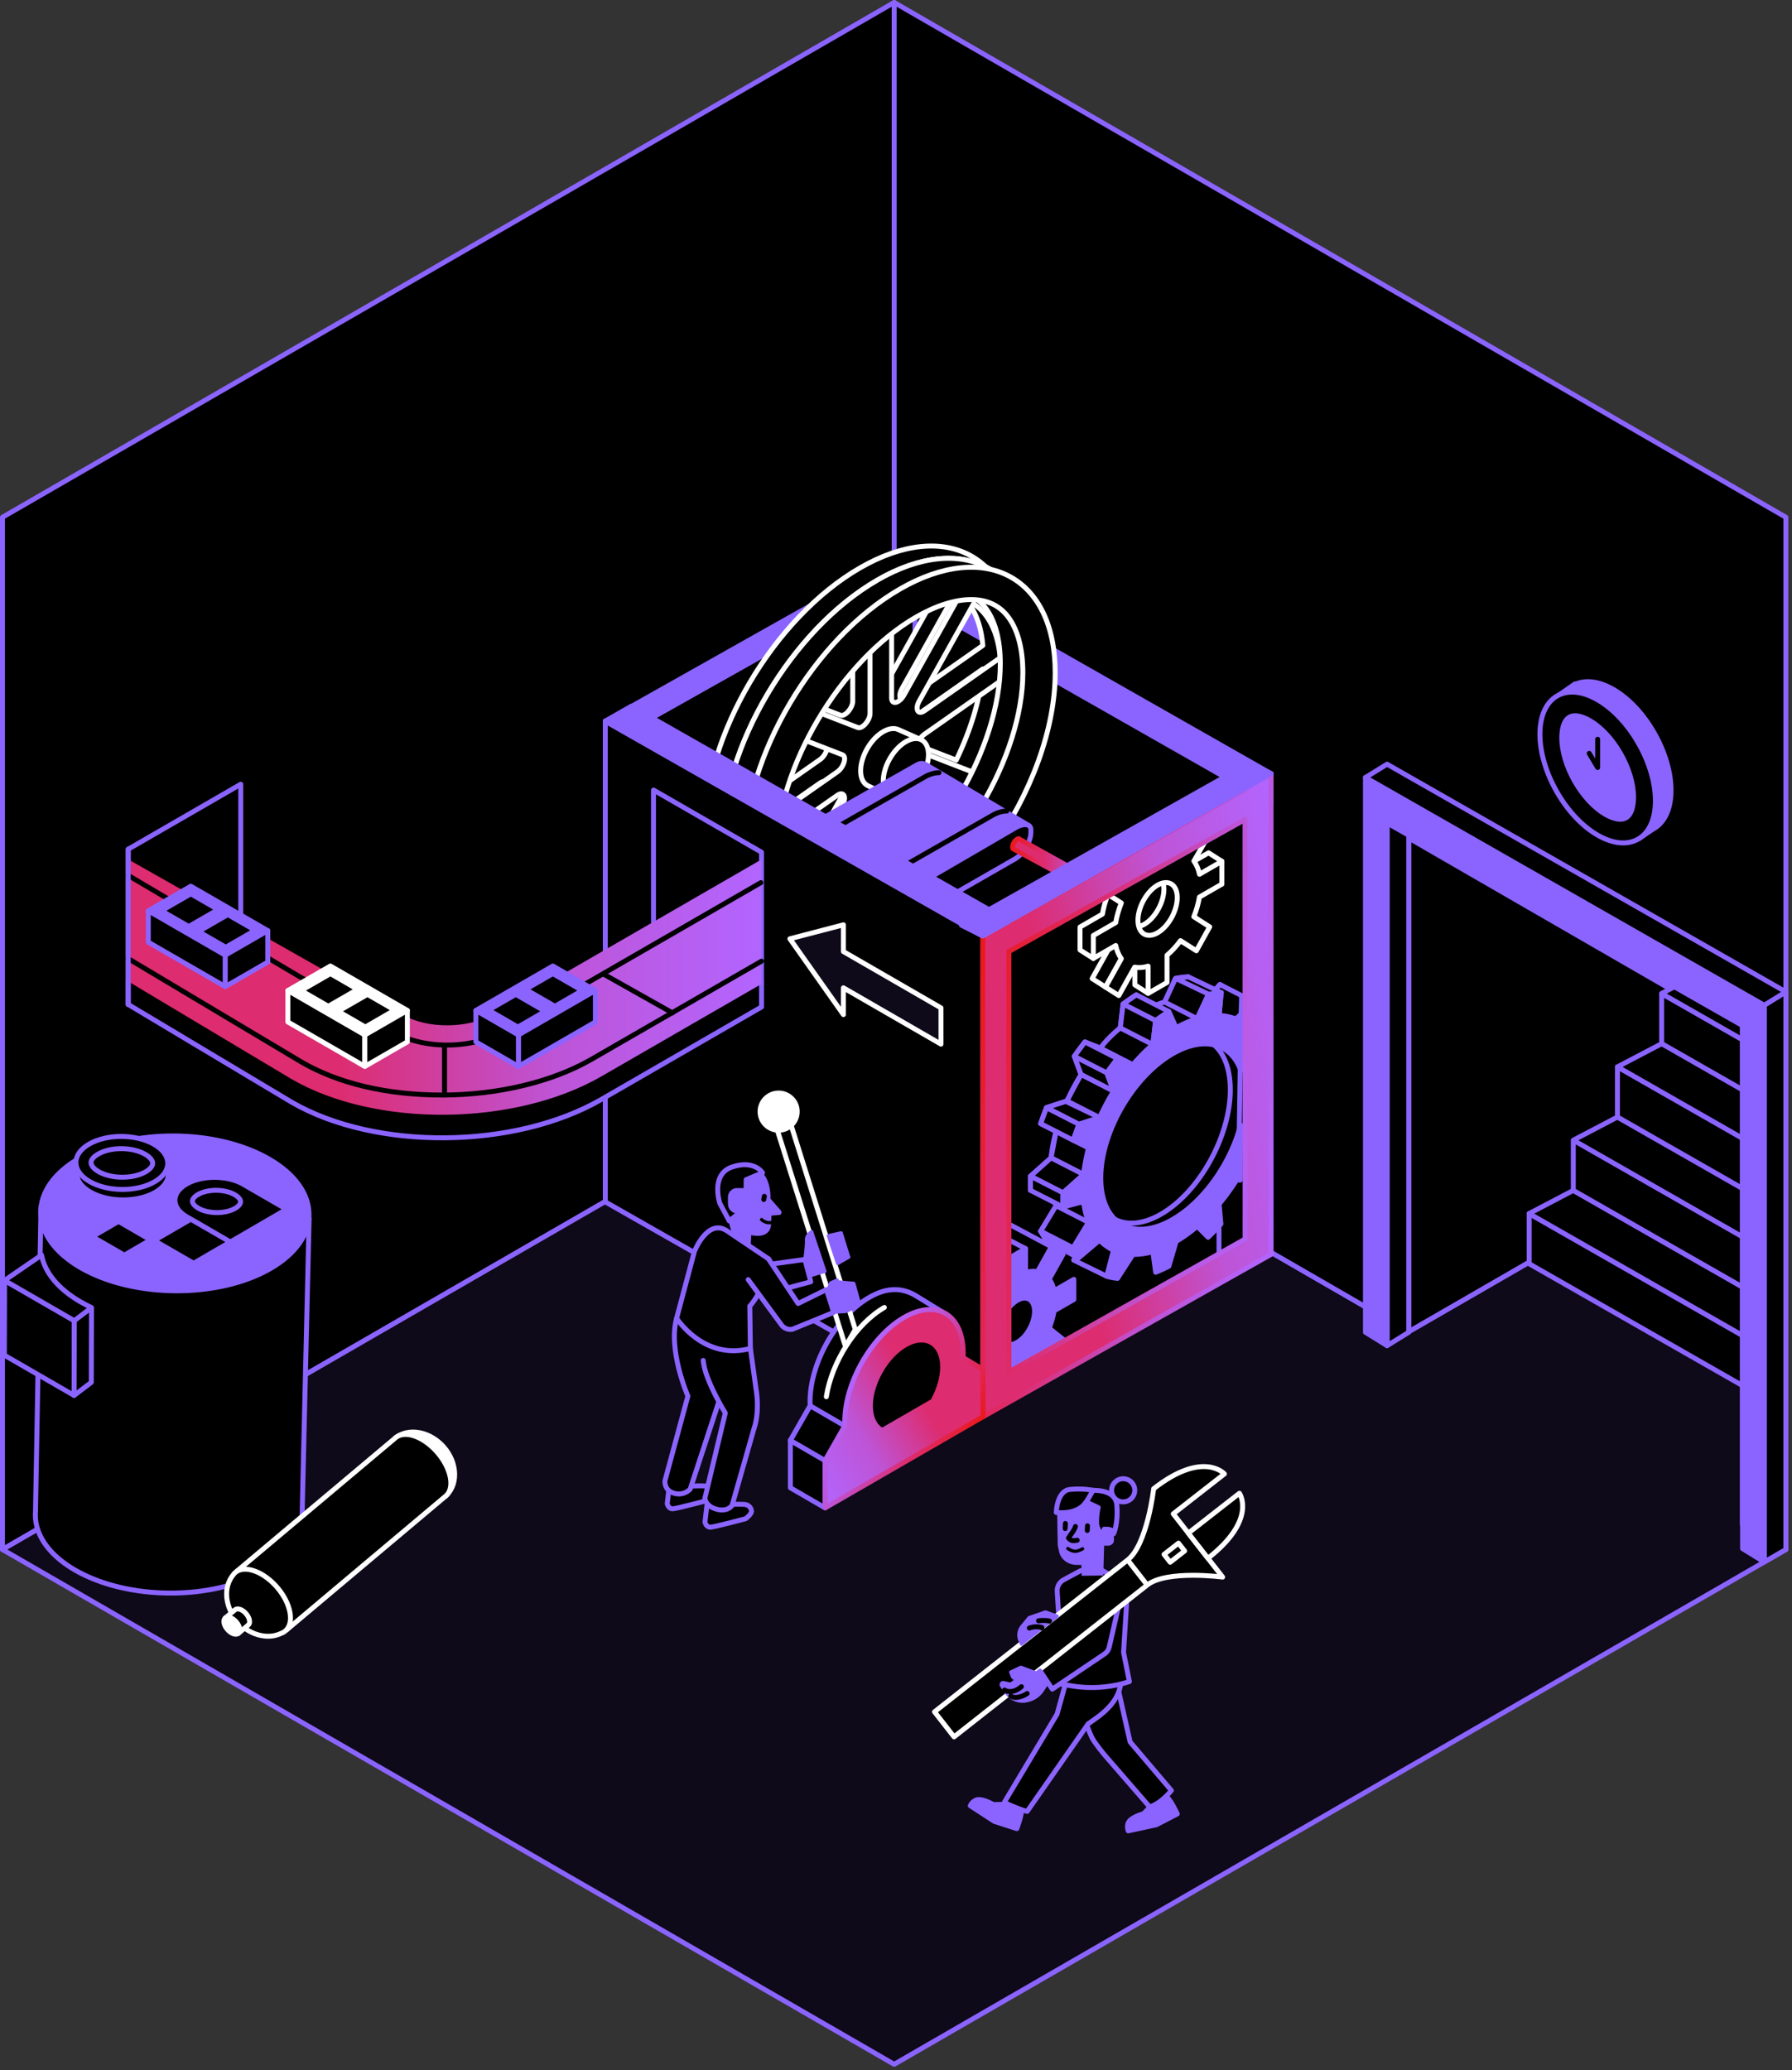 <svg xmlns="http://www.w3.org/2000/svg" fill="none" viewBox="0 0 354 409">
  <rect x="0" y="0" width="354" height="409" fill="#333333" stroke="none"/>
  <g clip-path="url(#a)">
    <path fill="#000" fill-rule="evenodd" stroke="#8B64FF" stroke-linecap="round" stroke-linejoin="round"
      stroke-width=".975"
      d="m278.284 143.721 67.386-38.903v119.386l-67.386 38.902V143.721ZM.487 102.186 176.637.487V204.418L.487 306.117V102.186Z"
      clip-rule="evenodd" />
    <path fill="#0E0A19" stroke="#8B64FF" stroke-linecap="round" stroke-linejoin="round" stroke-width=".975"
      d="m345.67 302.009 3.575-79.872-70.961 40.969-101.647-58.688L.487 306.117 176.637 407.816l176.15-101.699-7.117-4.108Z" />
    <path fill="#000" fill-rule="evenodd" stroke="#8B64FF" stroke-linecap="round" stroke-linejoin="round"
      stroke-width=".975"
      d="M176.638.487V204.418l101.647 58.689v-97.552l65.916 38.057v97.552l8.587 4.953V102.186L176.638.487Z"
      clip-rule="evenodd" />
    <path fill="#000" stroke="#8B64FF" stroke-linecap="round" stroke-linejoin="round" stroke-width=".975"
      d="m247.728 158.775 1.3 87.991-51.421 26.955-.039-87.139 50.16-27.807Z" />
    <path fill="#000" stroke="#8B64FF" stroke-linecap="round" stroke-linejoin="round" stroke-width=".975"
      d="m232.043 243.003 6.585-6.403 6.123-9.951.39-24.434-2.268 1.242c-.507-1.222-1.164-2.275-1.944-3.146l1.898-4.44c-.566-.533-1.183-.994-1.839-1.384l-3.146 3.601c-1.047-.455-2.204-.709-3.446-.754l.352-4.355c-.819.026-1.664.13-2.529.299l-2.158 4.667c-1.332.403-2.724 1.007-4.154 1.819l-1.436-3.236c-.884.552-1.755 1.163-2.613 1.813l-.559 4.719c-1.371 1.19-2.684 2.528-3.913 3.978l-3.061-1.202c-.728.916-1.43 1.858-2.1 2.827l1.339 3.621a45.052 45.052 0 0 0-2.775 5.212l-4.057 1.314c-.429 1.046-.812 2.106-1.157 3.165l3.049 1.508c-.481 1.768-.819 3.53-.994 5.259l-4.056 3.614c-.02.474-.033.949-.033 1.423 0 .468.013.93.033 1.378l4.056-1.066c.182 1.521.513 2.899.994 4.108l-3.049 5.025c.345.656.735 1.267 1.157 1.826l4.057-3.367c.806.858 1.735 1.534 2.775 2.009l-1.339 5.167c.67.195 1.372.332 2.1.403l3.061-4.738c1.229.026 2.542-.15 3.913-.546l.559 4.075c.858-.331 1.729-.735 2.613-1.203l7.572-3.847Zm-6.792-5.389c-7.852 4.531-14.209.878-14.209-8.164 0-9.041 6.364-20.039 14.209-24.57 7.852-4.53 14.216-.877 14.216 8.164 0 9.042-6.364 20.04-14.216 24.57Z" />
    <path fill="#000" stroke="#8B64FF" stroke-linecap="round" stroke-linejoin="round" stroke-width=".975"
      d="m207.636 228.742 6.416 3.289.994-5.259-6.415-3.289-.995 5.259Z" />
    <path fill="#000" stroke="#8B64FF" stroke-linecap="round" stroke-linejoin="round" stroke-width=".975"
      d="m205.582 221.982 6.416 3.282 1.157-3.165-6.416-3.283-1.157 3.166Zm8.47 10.048-6.416-3.289-4.062 3.621 6.415 3.282 4.063-3.614Z" />
    <path fill="#000" stroke="#8B64FF" stroke-linecap="round" stroke-linejoin="round" stroke-width=".975"
      d="m203.574 232.362 6.415 3.283v2.801l-6.415-3.282v-2.802Zm5.057 5.837 6.415 3.289-3.048 5.025-6.416-3.283 3.049-5.031Z" />
    <path fill="#8B64FF" stroke="#8B64FF" stroke-linecap="round" stroke-linejoin="round" stroke-width=".975"
      d="m206.739 245.057 6.195 3.412-1.157-1.826-6.195-3.413 1.157 1.827Z" />
    <path fill="#000" stroke="#8B64FF" stroke-linecap="round" stroke-linejoin="round" stroke-width=".975"
      d="m218.641 252.142-6.539-3.198.344-.748.676.28 4.089-3.51c1.092 1.176 2.775 2.008 2.775 2.008l-1.339 5.168h-.006Zm26.637-55.452-4.284-2.19-1.612 1.846 1.885-.24-.448 4.523c1.644.072 3.289.696 3.289.696l1.066-.982.097-3.653h.007Z" />
    <path fill="#000" stroke="#8B64FF" stroke-linecap="round" stroke-linejoin="round" stroke-width=".975"
      d="m232.232 193.291 6.513 3.113 2.528-.299-6.512-3.12-2.529.306Zm6.513 3.114-2.256 4.836-6.421-3.283 2.164-4.667 6.513 3.114Zm-7.852 3.419-6.415-3.283-2.613 1.814 6.415 3.282 2.613-1.813Z" />
    <path fill="#000" stroke="#8B64FF" stroke-linecap="round" stroke-linejoin="round" stroke-width=".975"
      d="m221.865 198.354 6.415 3.283-.559 4.725-6.415-3.289.559-4.719Zm-1.118 10.777-6.422-3.289-2.1 2.834 6.416 3.282 2.106-2.827Zm-.761 6.448-6.415-3.283-1.346-3.62 6.416 3.282 1.345 3.621Zm7.735-9.216-3.913 3.978-6.415-3.283c1.612-2.249 3.913-3.978 3.913-3.978l6.415 3.283Zm-17.173 11.218 6.663 3.211-4.056 1.307-6.416-3.283 3.809-1.235Z" />
    <path fill="#000" stroke="#8B64FF" stroke-linecap="round" stroke-linejoin="round" stroke-width=".975"
      d="M210.795 217.503c.845-1.768 2.776-5.213 2.776-5.213l6.415 3.283-2.775 5.213-6.416-3.283Z" />
    <path fill="#000" stroke="#8B64FF" stroke-linecap="round" stroke-linejoin="round" stroke-width=".975"
      d="M229.359 206.512c-7.559 4.362-13.682 15.366-13.682 24.577 0 9.21 6.129 13.136 13.682 8.774 7.56-4.361 13.683-15.365 13.683-24.576 0-9.21-6.13-13.136-13.683-8.775Z" />
    <path fill="#8B64FF" stroke="#8B64FF" stroke-linecap="round" stroke-linejoin="round" stroke-width=".975"
      d="m236.489 201.24 2.159-4.667c.871-.175 1.716-.273 2.528-.299l-.351 4.355c1.242.046 2.392.306 3.445.754l.91-1.04-.059 11.154c-1.904-5.349-7.208-6.935-13.454-3.328-7.852 4.531-14.21 15.535-14.21 24.57 0 9.042 6.364 12.695 14.21 8.164 6.181-3.568 11.439-11.154 13.396-18.629l-.058 10.849h-.728a42.817 42.817 0 0 1-3.445 4.738l.35 3.952c-.819.917-1.663 1.794-2.528 2.62l-2.158-2.171c-1.332 1.137-2.723 2.145-4.153 2.977l-1.437 4.901c-.884.468-1.755.864-2.613 1.202l-.559-4.075c-1.372.396-2.684.572-3.913.546l-3.061 4.738c-.728-.071-1.43-.208-2.1-.403l1.339-5.167c-1.04-.475-1.969-1.151-2.775-2.009l-4.056 3.367c-.429-.559-.813-1.17-1.157-1.826l3.048-5.025c-.481-1.209-.819-2.587-.995-4.108l-4.055 1.066c-.02-.448-.033-.91-.033-1.378 0-.468.013-.942.033-1.423l4.055-3.614c.182-1.729.514-3.491.995-5.259l-3.048-1.508c.344-1.059.734-2.112 1.157-3.165l4.056-1.313a44.983 44.983 0 0 1 2.775-5.213l-1.339-3.621a48.468 48.468 0 0 1 2.1-2.827l3.061 1.202c1.229-1.443 2.541-2.782 3.913-3.978l.559-4.719c.858-.656 1.729-1.261 2.613-1.813l1.437 3.237c1.43-.819 2.821-1.417 4.153-1.82l-.007.006Zm-24.355 55.491v-3.985l-3.893 2.249c-.189-.916-.527-1.683-.975-2.288l2.756-4.94-2.321-1.475-2.756 4.94c-.708-.137-1.501-.085-2.346.169v-4.732l-3.283 1.891v22.412l11.011-6.129-3.068-2.457c.449-1.125.787-2.275.975-3.413l3.894-2.249.006.007Zm-11.18 8.45c-.591.344-1.15.481-1.638.435v-7.267c.488-.604 1.047-1.118 1.638-1.456 1.885-1.085 3.413-.117 3.413 2.171s-1.528 5.025-3.413 6.117Z" />
    <path fill="#000" stroke="#8B64FF" stroke-linecap="round" stroke-linejoin="round" stroke-width=".975"
      d="m199.316 248.566 3.283-1.891-3.283-1.703v3.594Z" />
    <path stroke="#8B64FF" stroke-linecap="round" stroke-linejoin="round" stroke-width=".975"
      d="m207.701 246.298-8.385-4.459" />
    <path fill="#000" stroke="#fff" stroke-linecap="round" stroke-linejoin="round" stroke-width=".975"
      d="m241.378 170.157-2.633-1.677-4.426 2.555c-.215-1.04-.598-1.911-1.105-2.6l-14.333 8.274c-.513 1.274-.89 2.587-1.105 3.881l-4.426 2.554v4.524l2.632 1.677 1.794-4.238c.215 1.04.598 1.911 1.105 2.6l-3.133 5.616 2.633 1.677 3.133-5.616c.806.156 1.703.098 2.665-.195v5.376l2.632 1.677 1.092-9.211c.962-.819 1.859-1.794 2.665-2.886l3.133 1.996 2.633-4.726-3.133-1.995c.513-1.274.89-2.587 1.105-3.881l7.065-5.401.007.019Zm-15.334 12.448c-2.145 1.235-3.88.13-3.88-2.47s1.735-5.714 3.88-6.949c2.145-1.235 3.881-.13 3.881 2.47s-1.736 5.714-3.881 6.949Z" />
    <path fill="#000" stroke="#fff" stroke-linecap="round" stroke-linejoin="round" stroke-width=".975"
      d="M241.378 174.681v-4.524l-4.427 2.554c-.214-1.04-.598-1.911-1.105-2.6l2.652-4.608-19.818 11.076 2.834 1.807c-.514 1.274-.891 2.587-1.105 3.88l-4.427 2.555v4.524l4.427-2.555c.214 1.04.598 1.911 1.105 2.6l-3.133 5.616 2.632 1.677 3.133-5.616c.806.156 1.703.098 2.665-.195v5.376l3.725-2.152v-5.375c.962-.819 1.859-1.794 2.665-2.886l3.133 1.995 2.632-4.725-3.133-1.996c.514-1.274.891-2.587 1.105-3.88l4.427-2.555.013.007Zm-12.701 9.6c-2.145 1.235-3.881.13-3.881-2.47s1.736-5.713 3.881-6.948c2.145-1.235 3.88-.13 3.88 2.47s-1.735 5.713-3.88 6.948Z" />
    <path fill="#000" stroke="#8B64FF" stroke-linecap="round" stroke-linejoin="round" stroke-width=".975"
      d="m180.752 182.28-56.947 32.064v-69.751l56.947-32.065v69.752Z" />
    <path fill="#8B64FF" stroke="#8B64FF" stroke-linecap="round" stroke-linejoin="round" stroke-width=".975"
      d="m119.581 142.467 56.946-32.065 4.225 2.126-56.946 32.064-4.225-2.125Z" />
    <path fill="#8B64FF" stroke="#8B64FF" stroke-linecap="round" stroke-linejoin="round" stroke-width=".975"
      d="m176.527 110.402 74.568 42.439-5.154 2.957-74.562-42.438 5.148-2.958Z" />
    <path fill="#000" stroke="#fff" stroke-linecap="round" stroke-linejoin="round" stroke-width=".975"
      d="M119.581 154.693v-12.226l31.492 31.889 4.583 1.378-36.075-21.041Z" />
    <path fill="#000" stroke="#fff" stroke-linecap="round" stroke-linejoin="round" stroke-width=".975"
      d="M189.351 164.482v-12.226l-38.278 22.1v12.226l38.278-22.1Z" />
    <path fill="#000" stroke="#fff" stroke-linecap="round" stroke-linejoin="round" stroke-width=".975"
      d="M169.878 112.197c-16.959 9.789-30.706 33.052-30.706 51.961 0 18.908 13.747 26.299 30.706 16.51 16.958-9.789 30.706-33.053 30.706-51.961 0-18.909-13.748-26.299-30.706-16.51Zm-18.675 29.926 11.798 4.569c.903.351.26 2.47-1.008 3.361l-16.913 11.856c.468-6.253 2.704-13.189 6.13-19.786h-.007Zm-6.129 24.427 16.913-11.856c1.274-.891 1.911.338 1.007 1.95l-11.797 21.099c-3.432-1.794-5.662-5.597-6.13-11.193h.007Zm23.38 8.073c-5.336 3.471-10.231 4.777-14.15 4.134l11.713-20.95c.903-1.612 2.437-1.995 2.437-.611v17.427Zm0-36.134c0 1.385-1.54 3.159-2.437 2.808l-11.713-4.537c3.919-6.142 8.814-11.687 14.15-15.697v17.426Zm4.264-20.215c5.057-2.853 9.64-3.705 13.26-2.736l-10.822 19.357c-.904 1.612-2.438 1.995-2.438.611v-17.238.006Zm0 53.17v-17.238c0-1.384 1.541-3.159 2.438-2.808l10.822 4.193c-3.62 6.045-8.203 11.615-13.26 15.853Zm16.185-21.274-10.738-4.16c-.903-.351-.26-2.47 1.008-3.361l14.969-10.491c-.422 5.694-2.32 11.954-5.245 18.012h.006Zm-9.724-12.162c-1.274.891-1.911-.338-1.007-1.95l10.738-19.207c2.925 1.956 4.816 5.57 5.245 10.666l-14.969 10.491h-.007Z" />
    <path fill="#000" stroke="#fff" stroke-linecap="round" stroke-linejoin="round" stroke-width=".975"
      d="M173.297 114.627c-16.959 9.789-30.706 33.053-30.706 51.961 0 14.183 7.735 21.886 18.752 20.722l23.42-13.299c11.277-11.576 19.233-28.483 19.233-42.874 0-18.908-13.747-26.299-30.706-16.51h.007Zm-18.668 29.92 11.797 4.569c.904.351.26 2.47-1.007 3.361l-16.913 11.856c.468-6.253 2.704-13.189 6.129-19.786h-.006Zm-6.136 24.427 16.913-11.856c1.274-.891 1.911.338 1.007 1.95l-11.797 21.099c-3.432-1.794-5.662-5.597-6.13-11.193h.007Zm23.38 8.073c-5.336 3.471-10.231 4.777-14.15 4.134l11.713-20.95c.903-1.612 2.437-1.995 2.437-.611v17.427Zm0-36.127c0 1.384-1.54 3.159-2.437 2.808l-11.713-4.537c3.919-6.143 8.814-11.687 14.15-15.698v17.427Zm4.264-20.222c5.057-2.853 9.64-3.705 13.26-2.736l-10.822 19.357c-.904 1.612-2.438 1.995-2.438.611v-17.238.006Zm0 53.177v-17.238c0-1.385 1.541-3.159 2.438-2.808l10.822 4.192c-3.62 6.045-8.203 11.616-13.26 15.854Zm16.185-21.275-10.738-4.16c-.903-.351-.26-2.47 1.008-3.36l14.969-10.491c-.422 5.694-2.32 11.953-5.245 18.011h.006Zm-9.724-12.161c-1.274.89-1.911-.338-1.007-1.95l10.738-19.208c2.925 1.957 4.816 5.571 5.245 10.667l-14.969 10.491h-.007Z" />
    <path fill="#000" stroke="#fff" stroke-linecap="round" stroke-linejoin="round" stroke-width=".975"
      d="M173.297 114.628c-16.959 9.789-30.706 33.052-30.706 51.961 0 14.378 7.949 22.1 19.22 20.663l22.952-13.247c11.277-11.576 19.233-28.483 19.233-42.874 0-18.908-13.747-26.299-30.706-16.51l.007.007Zm-3.198 62.933c-3.933 2.268-7.696 3.471-10.901 3.471-2.99 0-5.362-1.047-7.059-3.12-2.06-2.509-3.152-6.429-3.152-11.323 0-16.556 12.597-37.817 27.508-46.43 3.932-2.268 7.696-3.471 10.9-3.471 2.99 0 5.363 1.047 7.059 3.114 2.061 2.509 3.153 6.428 3.153 11.323 0 16.555-12.597 37.817-27.508 46.423v.013Z" />
    <path fill="#000" stroke="#fff" stroke-linecap="round" stroke-linejoin="round" stroke-width=".975"
      d="M177.749 116.389c-16.958 9.789-30.706 33.052-30.706 51.961 0 11.219 4.843 18.388 12.324 20.312l36.758-21.222c7.481-10.563 12.324-23.322 12.324-34.541 0-18.909-13.748-26.299-30.706-16.51h.006Zm-3.198 62.933c-3.932 2.268-7.696 3.471-10.9 3.471-2.99 0-5.363-1.047-7.059-3.12-2.061-2.509-3.153-6.429-3.153-11.323 0-16.556 12.597-37.817 27.508-46.43 3.933-2.268 7.696-3.471 10.901-3.471 2.99 0 5.362 1.047 7.059 3.114 2.06 2.509 3.152 6.428 3.152 11.323 0 16.555-12.597 37.817-27.508 46.423v.013Z" />
    <path fill="#000" stroke="#fff" stroke-linecap="round" stroke-linejoin="round" stroke-width=".975"
      d="M170.014 152.276c0-2.847 2.002-6.312 4.465-7.735 1.092-.631 2.093-.754 2.873-.455.312.123 4.771 2.125 4.771 2.125 0 2.847-3.588 9.796-6.058 11.219 0 0-4.537-2.164-4.576-2.184-.91-.422-1.475-1.456-1.475-2.977v.007Z" />
    <path fill="#000" stroke="#fff" stroke-linecap="round" stroke-linejoin="round" stroke-width=".975"
      d="M174.486 154.252c0-2.847 2.002-6.312 4.466-7.735 2.463-1.424 4.465-.273 4.465 2.574s-2.002 6.311-4.465 7.735c-2.47 1.423-4.466.273-4.466-2.574Z" />
    <path fill="#8B64FF" stroke="#8B64FF" stroke-linecap="round" stroke-linejoin="round" stroke-width=".975"
      d="m203.3 163.124-20.364-12.045s-.442-.26-.865-.26c-.286 0-.637.111-1.014.332l-23.133 13.117 20.69 12.051 23.133-13.117-.773-.449 2.326.377v-.006Z" />
    <path fill="#000" stroke="#8B64FF" stroke-linecap="round" stroke-linejoin="round" stroke-width=".975"
      d="M203.645 164.352c0-.448.117-1.137-.65-1.365-1.06-.318-2.334.507-2.334.507l-22.041 12.825v5.928l22.107-12.688v-.026c1.592-.943 2.925-3.302 2.925-5.174l-.007-.007Z" />
    <path stroke="#000" stroke-linecap="round" stroke-linejoin="round" stroke-width=".975"
      d="m174.714 173.27 21.697-12.402c1.111-.526 1.93-.65 2.469-.643m-37.557 5.466 21.697-12.402c1.112-.526 1.931-.65 2.47-.643" />
    <path fill="url(#b)" stroke="url(#c)" stroke-linecap="round" stroke-linejoin="round" stroke-width=".975"
      d="M201.409 165.789c-.039-.052-.091-.098-.175-.098-.085 0-.189.033-.306.098-.481.279-.89.988-.89 1.56 0 .091.013.266.097.37.039.046 17.414 9.315 17.414 9.315l1.547-1.411-17.693-9.828.006-.006Z" />
    <path fill="#000" stroke="#8B64FF" stroke-linecap="round" stroke-linejoin="round" stroke-width=".975"
      d="m47.56 154.928-22.23 12.837v30.68l22.23-12.837v-30.68Zm82.329 76.563 59.117-40.294 5.155 9.64-64.272 36.608v-5.954Z" />
    <path stroke="#8B64FF" stroke-linecap="round" stroke-linejoin="round" stroke-width=".975"
      d="M240.806 247.799v-5.947m-90.376-33.02v5.954" />
    <path fill="#000" stroke="#8B64FF" stroke-linecap="round" stroke-linejoin="round" stroke-width=".975"
      d="m129.89 225.543 59.117-33.631 5.155 2.971-64.272 36.608v-5.948Z" />
    <path stroke="#8B64FF" stroke-linecap="round" stroke-linejoin="round" stroke-width=".975"
      d="M155.584 211.809v-4.947" />
    <path fill="#000"
      d="M176.189 226.427c-.195 3.497-1.937 6.968-5.219 9.653-6.91 5.668-18.038 5.733-24.85.149-3.295-2.704-4.979-6.24-5.05-9.808" />
    <path stroke="#8B64FF" stroke-linecap="round" stroke-linejoin="round" stroke-width=".975"
      d="M176.189 226.427c-.195 3.497-1.937 6.968-5.219 9.653-6.91 5.668-18.038 5.733-24.85.149-3.295-2.704-4.979-6.24-5.05-9.808" />
    <path fill="#000" stroke="#8B64FF" stroke-linecap="round" stroke-linejoin="round" stroke-width=".975"
      d="m119.581 237.445 74.581 42.458v-4.095l.013-90.883-5.155-2.977v.013l-69.446-39.494v94.978h.007Z" />
    <path fill="url(#d)" stroke="url(#e)" stroke-linecap="round" stroke-linejoin="round" stroke-width=".975"
      d="M251.108 153.049h-.013v-.228l-5.154 2.977v.163l-46.644 26.071v-.084l-5.155 2.977.013 89.03v5.948l56.947-32.104v-5.947l-.013-82.843h.013v-5.96h.006ZM199.316 271.05l-.013-83.07 46.644-26.072.013 82.869-46.644 26.266v.007Z" />
    <path fill="#000" stroke="#8B64FF" stroke-linecap="round" stroke-linejoin="round" stroke-width=".975"
      d="M28.84 227.987v51.61L9.659 285.779l.163-46.651 19.019-11.141Z" />
    <path fill="#000" stroke="#8B64FF" stroke-linecap="round" stroke-linejoin="round" stroke-width=".975"
      d="M14.839 310.187c10.374 5.987 27.066 6.058 37.284.163 5.291-3.055 7.8-7.111 7.559-11.141l1.385-58.507-36.283 6.611v.585L8.099 238.265l-1.085 60.203c-.384 4.192 2.223 8.489 7.819 11.719h.006Z" />
    <path fill="#8B64FF" stroke="#8B64FF" stroke-linecap="round" stroke-linejoin="round" stroke-width=".975"
      d="M15.951 250.445c10.426 6.019 27.203 6.091 37.472.163 10.27-5.928 10.146-15.613-.28-21.632-10.426-6.019-27.203-6.091-37.472-.163-10.27 5.928-10.146 15.613.28 21.632Z" />
    <path fill="#000" stroke="#8B64FF" stroke-linecap="round" stroke-linejoin="round" stroke-width=".975"
      d="m14.684 260.91-.045 14.768-13.774-7.949.039-14.768 13.78 7.949Z" />
    <path fill="#000" stroke="#8B64FF" stroke-linecap="round" stroke-linejoin="round" stroke-width=".975"
      d="m.903 252.961 13.774 7.95 3.406-2.594c-.754-.351-1.482-.728-2.178-1.131-4.498-2.593-7.066-5.876-7.702-9.243l-7.3 5.012v.006Zm17.134 20.13-3.4 2.587.045-14.768 3.4-2.587-.045 14.768Zm15.268-40.898h-.052c-.117 1.222-.975 2.425-2.587 3.354-3.517 2.028-9.256 2.002-12.825-.052-1.827-1.053-2.73-2.437-2.704-3.809 0-.195-.137-1.885-.137-1.885l3.991-2.294 14.111 2.203.208 2.49-.006-.007Z" />
    <path fill="#000" stroke="#8B64FF" stroke-linecap="round" stroke-linejoin="round" stroke-width=".975"
      d="M17.706 233.422c3.568 2.061 9.308 2.087 12.825.052 3.517-2.028 3.471-5.343-.098-7.403-3.568-2.061-9.308-2.087-12.825-.052-3.517 2.028-3.471 5.343.098 7.403Z" />
    <path fill="#000" stroke="#8B64FF" stroke-linecap="round" stroke-linejoin="round" stroke-width=".975"
      d="M18.148 229.099c-.624 1.079.709 2.002 1.313 2.353 2.542 1.469 6.806 1.489 9.308.046.579-.332 1.001-.715 1.228-1.105.624-1.079-.709-2.002-1.313-2.353-2.542-1.469-6.806-1.489-9.302-.046-.579.332-1.001.715-1.228 1.105h-.006Zm27.332 16.27 11.121-6.467-8.281-4.784c-.085-.052-.156-.104-.247-.156-3.127-1.801-8.151-1.827-11.232-.046-2.938 1.697-3.035 4.414-.325 6.227.13.085.267.169.409.254l8.547 4.966.006.006Z" />
    <path fill="#000" stroke="#8B64FF" stroke-linecap="round" stroke-linejoin="round" stroke-width=".975"
      d="M38.148 236.847c-.487.845.552 1.567 1.02 1.84 1.989 1.144 5.311 1.163 7.267.039.455-.26.786-.559.962-.865.487-.845-.552-1.566-1.02-1.839-1.989-1.144-5.311-1.164-7.267-.039-.455.26-.786.559-.962.864Zm.104 12.721 7.228-4.199-7.793-4.505-7.234 4.206 7.8 4.498Zm-13.695-1.606 5.187-3.01-6.331-3.659-5.181 3.016 6.324 3.653Z" />
    <path fill="#8B64FF" stroke="#8B64FF" stroke-linecap="round" stroke-linejoin="round" stroke-width=".975"
      d="m311.136 135.109.039.085c2.008-.917 4.641-.663 7.527 1.001 6.298 3.633 11.407 12.571 11.407 19.948 0 3.777-1.339 6.422-3.49 7.612-.306.169-2.802 1.904-2.802 1.904l-7.137-4.127-9.217-23.875 3.673-2.548Z" />
    <path fill="#000" stroke="#8B64FF" stroke-linecap="round" stroke-linejoin="round" stroke-width=".975"
      d="M327.015 158.211c0-7.384-5.109-16.315-11.407-19.949-6.299-3.633-11.408-.598-11.408 6.78 0 7.384 5.109 16.315 11.408 19.948 6.298 3.634 11.407.598 11.407-6.779Z" />
    <path fill="#8B64FF" stroke="#8B64FF" stroke-linecap="round" stroke-linejoin="round" stroke-width=".975"
      d="M320.112 161.85c2.34 0 2.593-3.029 2.593-4.335 0-5.506-3.958-12.448-8.645-15.158-1.085-.624-2.106-.956-2.951-.956-2.34 0-2.593 3.029-2.593 4.336 0 5.505 3.958 12.447 8.645 15.158 1.085.624 2.106.955 2.951.955Z" />
    <path stroke="#000" stroke-linecap="round" stroke-linejoin="round" stroke-width=".975"
      d="M315.607 146.042v5.583l-1.664-2.795" />
    <path fill="#000"
      d="m47.333 185.737 32.312 19.325c4.849 2.801 12.864 2.723 17.869-.169l31.584-18.233 21.332 7.729v4.55l-31.616 18.252c-17.14 9.893-44.583 10.153-61.171.572l-32.312-19.325v-4.55" />
    <path stroke="#8B64FF" stroke-linecap="round" stroke-linejoin="round" stroke-width=".975"
      d="m47.333 185.737 32.312 19.325c4.849 2.801 12.864 2.723 17.869-.169l31.584-18.233 21.332 7.729v4.55l-31.616 18.252c-17.14 9.893-44.583 10.153-61.171.572l-32.312-19.325v-4.55" />
    <path fill="#000" stroke="#8B64FF" stroke-linecap="round" stroke-linejoin="round" stroke-width=".975"
      d="m129.096 156.078 21.333 12.279v26.032l-21.333-12.278v-26.033Z" />
    <path fill="url(#f)"
      d="m25.331 169.78 54.314 30.732c4.849 2.801 12.864 2.723 17.869-.169l52.916-30.55v24.596l-31.616 18.252c-17.14 9.893-44.583 10.153-61.171.572l-32.312-19.325v-24.115.007Z" />
    <path stroke="#000" stroke-linecap="round" stroke-linejoin="round" stroke-width=".975"
      d="m150.429 189.884-33.566 19.376c-7.78 4.492-18.55 7.072-29.549 7.072-10.998 0-20.468-2.307-27.723-6.5l-34.261-20.455" />
    <path stroke="#000" stroke-linecap="round" stroke-linejoin="round" stroke-width=".975"
      d="m25.331 172.938 52.364 30.947c2.873 1.657 6.643 2.574 10.621 2.574 4.128 0 8.092-.975 11.154-2.743l50.837-29.348" />
    <path stroke="#8B64FF" stroke-linecap="round" stroke-linejoin="round" stroke-width=".975"
      d="M25.331 167.765v30.68" />
    <path fill="#000" stroke="#8B64FF" stroke-linecap="round" stroke-linejoin="round" stroke-width=".975"
      d="m302.075 239.746 42.126 24.063v9.913l-42.126-24.063v-9.913Z" />
    <path fill="#000" stroke="#8B64FF" stroke-linecap="round" stroke-linejoin="round" stroke-width=".975"
      d="m344.201 254.247-33.403-19.077-8.723 4.576 42.126 24.063v-9.562Z" />
    <path fill="#000" stroke="#8B64FF" stroke-linecap="round" stroke-linejoin="round" stroke-width=".975"
      d="m344.201 244.335-33.404-19.084v9.919l33.404 19.077v-9.912Zm0-9.562-24.681-14.098-8.723 4.576 33.404 19.084v-9.562Z" />
    <path fill="#000" stroke="#8B64FF" stroke-linecap="round" stroke-linejoin="round" stroke-width=".975"
      d="m344.201 224.861-24.68-14.098v9.912l24.68 14.099v-9.913Zm0-19.474-15.951-9.113v9.913l15.951 9.113v-9.913Z" />
    <path fill="#000" stroke="#8B64FF" stroke-linecap="round" stroke-linejoin="round" stroke-width=".975"
      d="m344.201 215.3-15.951-9.113-8.729 4.576 24.68 14.098V215.3Zm0-19.475-7.228-4.134-8.723 4.583 15.951 9.113v-9.562Zm4.309 2.763 4.278-2.639v110.169l-4.278 2.463V198.588Zm-74.502-42.517 4.277 2.223v104.91l-4.277 2.639V156.071Z" />
    <path fill="#8B64FF" stroke="#8B64FF" stroke-linecap="round" stroke-linejoin="round" stroke-width=".975"
      d="M344.234 195.949v.169l-70.226-40.046-4.271-2.47v109.603l4.271 2.639V162.578l70.226 40.047v103.317l4.277 2.639V198.588l-4.277-2.639Z" />
    <path fill="#000" stroke="#8B64FF" stroke-linecap="round" stroke-linejoin="round" stroke-width=".975"
      d="m274.008 150.969 78.78 44.98-4.277 2.639-78.774-44.987 4.271-2.632Z" />
    <path fill="#8B64FF" stroke="#8B64FF" stroke-linecap="round" stroke-linejoin="round" stroke-width=".975"
      d="m124.735 139.51 74.568 42.438-5.154 2.958-74.568-42.439 5.154-2.957Z" />
    <path fill="#8B64FF" stroke="#8B64FF" stroke-linecap="round" stroke-linejoin="round" stroke-width=".975"
      d="m189.924 182.78 56.946-32.064 4.225 2.125-56.946 32.065-4.225-2.126Z" />
    <path fill="#fff"
      d="M78.195 283.992c1.216-.91 2.847-1.3 4.654-.962 3.803.708 6.923 4.374 6.968 8.183.026 1.846-.676 3.387-1.839 4.401" />
    <path stroke="#fff" stroke-linecap="round" stroke-linejoin="round" stroke-width=".975"
      d="M78.195 283.992c1.216-.91 2.847-1.3 4.654-.962 3.803.708 6.923 4.374 6.968 8.183.026 1.846-.676 3.387-1.839 4.401" />
    <path fill="#000" stroke="#fff" stroke-linecap="round" stroke-linejoin="round" stroke-width=".975"
      d="m87.984 295.614-31.337 26.357-9.783-11.635 31.337-26.351c.871-.689 2.204-.825 3.809-.24 3.244 1.176 6.364 4.849 6.955 8.196.299 1.69-.098 2.971-.982 3.679v-.006Z" />
    <path fill="#000" stroke="#fff" stroke-linecap="round" stroke-linejoin="round" stroke-width=".975"
      d="M46.579 310.583c-.254.188-.468.429-.643.702-.741.975-1.177 2.236-1.17 3.672.013 3.842 3.133 7.508 6.968 8.184 1.397.247 2.697.065 3.783-.455.377-.13.702-.332.975-.598.052-.039.098-.078.149-.117l-.019-.02c.656-.741.929-1.911.663-3.38-.592-3.347-3.712-7.02-6.955-8.196-1.443-.52-2.665-.468-3.53.052l-.019-.026c-.071.058-.143.123-.208.182h.006Z" />
    <path fill="#000" stroke="#fff" stroke-linecap="round" stroke-linejoin="round" stroke-width=".975"
      d="m47.086 322.692-2.574-3.055 1.853-1.56v.013c.234-.247.611-.318 1.085-.149.852.312 1.671 1.274 1.827 2.151.091.501-.059.858-.357 1.021l.013.019-1.853 1.56h.006Z" />
    <path fill="#fff" stroke="#fff" stroke-linecap="round" stroke-linejoin="round" stroke-width=".975"
      d="M45.513 319.572c.852.312 1.671 1.274 1.827 2.152.156.877-.409 1.345-1.261 1.033-.852-.312-1.671-1.274-1.827-2.151-.156-.878.409-1.346 1.261-1.034ZM65.266 190.84l15.204 8.781-8.398 4.849-15.204-8.781 8.398-4.849Z" />
    <path fill="#000" stroke="#fff" stroke-linecap="round" stroke-linejoin="round" stroke-width=".975"
      d="m70.655 195.455-5.388-3.113-5.798 3.347 5.388 3.114 5.798-3.348Zm7.319 4.095-5.388-3.107-5.798 3.348 5.388 3.113 5.798-3.354Zm-21.105 2.346 15.204 8.781v-6.207l-15.204-8.782v6.208Z" />
    <path fill="#000" stroke="#fff" stroke-linecap="round" stroke-linejoin="round" stroke-width=".975"
      d="m80.47 205.829-8.398 4.849v-6.208l8.398-4.849v6.208Z" />
    <path fill="#8B64FF" stroke="#8B64FF" stroke-linecap="round" stroke-linejoin="round" stroke-width=".975"
      d="m37.694 175.077 15.21 8.782-8.405 4.849-15.204-8.782 8.398-4.849Z" />
    <path fill="#000" stroke="#8B64FF" stroke-linecap="round" stroke-linejoin="round" stroke-width=".975"
      d="m43.089 179.693-5.395-3.114-5.798 3.348 5.388 3.113 5.804-3.347Zm7.319 4.094-5.395-3.107-5.798 3.347 5.388 3.114 5.804-3.354Zm-21.112 2.346 15.204 8.782v-6.208l-15.204-8.781v6.207Z" />
    <path fill="#000" stroke="#8B64FF" stroke-linecap="round" stroke-linejoin="round" stroke-width=".975"
      d="m52.904 190.066-8.405 4.849v-6.208l8.405-4.849v6.208Z" />
    <path fill="#8B64FF" stroke="#8B64FF" stroke-linecap="round" stroke-linejoin="round" stroke-width=".975"
      d="m109.213 190.84-15.204 8.781 8.399 4.849 15.203-8.781-8.398-4.849Z" />
    <path fill="#000" stroke="#8B64FF" stroke-linecap="round" stroke-linejoin="round" stroke-width=".975"
      d="m103.825 195.455 5.388-3.113 5.798 3.347-5.388 3.114-5.798-3.348Zm-7.319 4.095 5.388-3.107 5.798 3.348-5.388 3.113-5.798-3.354Zm21.105 2.346-15.203 8.781v-6.207l15.203-8.782v6.208Z" />
    <path fill="#000" stroke="#8B64FF" stroke-linecap="round" stroke-linejoin="round" stroke-width=".975"
      d="m94.01 205.829 8.399 4.849v-6.208l-8.399-4.849v6.208Z" />
    <path stroke="#000" stroke-linecap="round" stroke-linejoin="round" stroke-width=".975"
      d="m132.828 200.096-13.605-7.657m-31.408 14.137v9.757" />
    <path fill="#000" stroke="#8B64FF" stroke-linecap="round" stroke-linejoin="round" stroke-width=".975"
      d="m156.137 284.564 3.88-6.819.026-.013c-.013-.286-.026-.572-.026-.871 0-7.618 5.239-16.822 11.7-20.553 3.588-2.073 6.474-1.898 9.055-.422l5.46 3.347-18.161 23.589-11.934 1.748v-.006Z" />
    <path fill="#000" stroke="#8B64FF" stroke-linecap="round" stroke-linejoin="round" stroke-width=".975"
      d="m156.137 293.923 6.857 3.972v-9.36l-6.857-3.972v9.36Z" />
    <path fill="#000" stroke="#8B64FF" stroke-linecap="round" stroke-linejoin="round" stroke-width=".975"
      d="m156.137 284.564 6.857 3.971 3.913-6.831-6.857-3.978-3.913 6.838Z" />
    <path fill="#000" d="M163.234 275.932c1.092-6.916 5.811-14.371 11.466-17.634Z" />
    <path stroke="#fff" stroke-linecap="round" stroke-linejoin="round" stroke-width=".975"
      d="M163.234 275.932c1.092-6.916 5.811-14.371 11.466-17.634" />
    <path fill="url(#g)" stroke="url(#h)" stroke-linecap="round" stroke-linejoin="round" stroke-width=".975"
      d="m190.281 268.204-.026.013c.013-.306.026-.605.026-.904 0-7.618-5.239-10.77-11.7-7.039-6.461 3.731-11.7 12.928-11.7 20.553 0 .299.013.591.026.871l-.026.013-3.881 6.818v9.36l31.168-17.992v-9.36l-3.881-2.333h-.006Z" />
    <path fill="#000"
      d="M174.259 282.035c-1.131-.741-1.827-2.223-1.827-4.303 0-4.297 2.977-9.503 6.65-11.622 3.672-2.119 6.649-.351 6.649 3.945 0 2.08-.702 4.362-1.833 6.409l-9.646 5.571h.007Z" />
    <path fill="#000" stroke="#fff" stroke-linecap="round" stroke-linejoin="round" stroke-width=".975"
      d="m152.978 216.892.117-.039c.728-.24 1.508.15 1.748.878l14.118 44.908-1.943 3.361-14.918-47.359c-.24-.728.15-1.508.878-1.749Z" />
    <path fill="#8B64FF" stroke="#8B64FF" stroke-linecap="round" stroke-linejoin="round" stroke-width=".65"
      d="m163.235 255.873.838-2.405 1.3-.578.624 1.885.377.019-1.033-1.566 3.321.312 1.17 4.218s-2.671 1.339-2.801 1.339c-.13 0-2.691.13-2.691.13l-1.112-3.36.007.006Z" />
    <path fill="#000" stroke="#8B64FF" stroke-linecap="round" stroke-linejoin="round" stroke-width=".975"
      d="m139.692 297.018-.429 3.679s.227 1.105 1.183 1.001c.955-.104 6.825-1.658 6.825-1.658s1.3-.923 1.176-1.592c-.123-.67-.559-1.164-1.371-1.242-.813-.078-3.068.007-3.068.007l-4.31-.208-.006.013Zm-7.456-3.634-.429 3.679s.228 1.105 1.183 1.001c.956-.104 6.825-1.657 6.825-1.657s1.3-.923 1.177-1.593c-.124-.669-.559-1.163-1.372-1.241-.812-.078-3.068.006-3.068.006l-4.309-.208-.007.013Z" />
    <path fill="#000" d="m150.748 255.762 9.412-2.542-1.15-4.407-11.713 1.606" />
    <path stroke="#8B64FF" stroke-linecap="round" stroke-linejoin="round" stroke-width=".975"
      d="m150.748 255.762 9.412-2.542-1.15-4.407-11.713 1.606" />
    <path fill="#000" stroke="#8B64FF" stroke-linecap="round" stroke-linejoin="round" stroke-width=".975"
      d="m147.557 259.994-13.897.429c-1.736 6.37 2.229 15.379 2.229 15.379l-4.537 16.757s-.221 1.963 1.963 2.483c1.918.455 3.029-.864 3.029-.864l5.655-17.264 6.071-11.694-.52-5.219.007-.007Z" />
    <path fill="#000"
      d="M138.912 268.762c.305 3.829 4.368 10.387 4.368 10.387l-4.043 16.868s.13 1.521 2.275 2.125c2.223.624 3.1-.721 3.1-.721l4.375-15.327s1.176-3.036.331-7.898l-1.241-8.97s-5.967.865-10.387-3.328" />
    <path stroke="#8B64FF" stroke-linecap="round" stroke-linejoin="round" stroke-width=".975"
      d="M138.912 268.762c.305 3.829 4.368 10.387 4.368 10.387l-4.043 16.868s.13 1.521 2.275 2.125c2.223.624 3.1-.721 3.1-.721l4.375-15.327s1.176-3.036.331-7.898l-1.241-8.97s-5.967.865-10.387-3.328" />
    <path fill="#000" stroke="#8B64FF" stroke-linecap="round" stroke-linejoin="round" stroke-width=".975"
      d="m133.66 260.422 3.523-13.201s2.619-6.643 6.454-4.037c3.835 2.6 8.132 5.473 8.132 5.473s.923.176-.598 4.03c-1.521 3.855-3.055 5.33-3.055 5.33l.117 8.379c-9.211 2.47-14.58-5.974-14.58-5.974h.007Z" />
    <path fill="#000"
      d="m151.775 248.658 5.883 8.86 5.603-2.756 1.43 4.511-8.184 3.341c-.897.143-1.787-.267-2.255-1.04l-6.448-8.775" />
    <path stroke="#8B64FF" stroke-linecap="round" stroke-linejoin="round" stroke-width=".975"
      d="m151.775 248.658 5.883 8.86 5.603-2.756 1.43 4.511-8.184 3.341c-.897.143-1.787-.267-2.255-1.04l-6.448-8.775" />
    <path fill="#8B64FF" stroke="#8B64FF" stroke-linecap="round" stroke-linejoin="round" stroke-width=".65"
      d="m166.166 243.562-2.522.559 1.833 5.492 2.178-1.254-1.489-4.797Zm-4.621 3.399-1.216-3.64s-1.085.676-1.007 1.697c.078 1.02-.312 3.789-.312 3.789l.942 3.244 2.997-.891-1.398-4.199h-.006Z" />
    <path fill="#8B64FF"
      d="m148.304 246.039.098-2.028s3.627.955 3.913-2.022l.084-1.839 1.703-.15c.319-.182.384-.617.124-.884l-2.029-2.327s.559-8.976-8.105-5.382c-4.082 1.697-.227 9.64-.227 9.64l.721 2.665 3.725 2.327h-.007Z" />
    <path stroke="#000" stroke-linecap="round" stroke-linejoin="round" stroke-width=".975" d="m150.995 236.34-.11.63" />
    <path stroke="#000" stroke-linecap="round" stroke-linejoin="round" stroke-width=".65"
      d="M152.263 241.534c-1.053.162-1.814-.592-1.814-.592" />
    <path fill="#000" stroke="#8B64FF" stroke-linecap="round" stroke-linejoin="round" stroke-width=".975"
      d="m144.04 241.19 1.852-1.43v-.488h-.182c-.793-.006-1.43-.656-1.423-1.449v-1.346c.013-.715.598-1.287 1.313-1.28l1.176.013.598.91.026-3.075 3.231-1.358s-1.593-2.607-5.974-1.157c-4.381 1.449-2.457 7.195-2.457 7.195l1.853 3.465h-.013Z" />
    <path fill="#8B64FF" stroke="#8B64FF" stroke-linecap="round" stroke-linejoin="round" stroke-width=".975"
      d="M230.562 355.082c.812.644 2.002 3.27 2.002 3.27l-4.147 2.145-5.545 1.202s-.481-1.235.338-2.061c.819-.825 2.724-1.345 2.724-1.345l1.943-2.054 2.685-1.151v-.006Z" />
    <path fill="#000" stroke="#8B64FF" stroke-linecap="round" stroke-linejoin="round" stroke-width=".975"
      d="m220.799 333.287 2.444 10.836 8.157 9.6c-2.424 2.893-4.303 3.231-4.303 3.231l-8.853-10.205s-1.878-2.217-2.554-3.497c-.676-1.281-4.355-11.414-4.355-11.414l7.852-1.346 1.612 2.795Z" />
    <path fill="#000"
      d="M221.364 332.768c-.221 1.729-1.17 3.302-2.366 4.569-1.196 1.268-2.652 2.262-4.088 3.25.019.033-.033.098-.013.065l-11.98 17.199s-3.425-.806-4.465-1.885l10.367-17.335 1.606-5.792" />
    <path stroke="#8B64FF" stroke-linecap="round" stroke-linejoin="round" stroke-width=".975"
      d="M221.364 332.768c-.221 1.729-1.17 3.302-2.366 4.569-1.196 1.268-2.652 2.262-4.088 3.25.019.033-.033.098-.013.065l-11.98 17.199s-3.425-.806-4.465-1.885l10.367-17.335 1.606-5.792" />
    <path fill="#000" stroke="#8B64FF" stroke-linecap="round" stroke-linejoin="round" stroke-width=".975"
      d="m213.499 310.291-3.36 1.8a2.455 2.455 0 0 0-1.294 2.334l.728 11.55-1.365 6.487 3.393.579c3.848.65 7.794.37 11.505-.832l-1.157-5.785.735-11.739c.058-.936-.416-1.827-1.229-2.295l-3.757-2.164-4.192.071-.007-.006Z" />
    <path fill="#000"
      d="m221.143 316.582-2.028 8.82c-.13.566-.474 1.06-.968 1.372l-10.27 6.922-3.133-4.712 9.503-6.435 1.612-6.994" />
    <path stroke="#8B64FF" stroke-linecap="round" stroke-linejoin="round" stroke-width=".975"
      d="m221.143 316.582-2.028 8.82c-.13.566-.474 1.06-.968 1.372l-10.27 6.922-3.133-4.712 9.503-6.435 1.612-6.994" />
    <path fill="#8B64FF"
      d="m208.813 297.836.143 7.507.273 1.242c.318 1.456 1.716 2.528 3.321 2.561l1.079.019.039 2.139 4.284-.052.162-5.902.741.013c.676.013 1.216-.481 1.203-1.105l-.02-1.001c-.013-.624-.565-1.138-1.241-1.144l-.657-.013-.078-4.095c-.032-1.606-1.469-2.938-3.217-2.964l-2.925-.052c-1.749-.033-3.14 1.241-3.107 2.853v-.006Z" />
    <path stroke="#000" stroke-linecap="round" stroke-linejoin="round" stroke-width=".65"
      d="M210.945 305.922s.721.533 1.41.546c.689.013 1.508-.494 1.508-.494" />
    <path stroke="#000" stroke-linecap="round" stroke-linejoin="round" stroke-width=".975"
      d="m214.825 301.438-.039.916m-4.329-1.385-.039 1.014m2.028-.416c-.253.852-.903 1.515-1.371 2.269.097.117.169.221.305.305.124.078.247.15.384.189.149.045.312.039.468.026.188-.013.377-.039.565-.072" />
    <path fill="#000" stroke="#8B64FF" stroke-linecap="round" stroke-linejoin="round" stroke-width=".975"
      d="m218.134 302.1-.104 1.235s-1.417-.819-1.411-2.652c.007-1.833.325-2.847.325-2.847l-3.087-1.443.396-1.853s6.065-1.001 6.37 2.769c.306 3.77-.637 5.688-.637 5.688s-.078-.871-1.202-.884c-.579 0-.657-.013-.657-.013h.007Z" />
    <path fill="#000"
      d="M208.663 298.799s.078-4.297 2.724-4.557c2.645-.26 4.537.182 4.537.182-.611 1.053-1.346 2.587-2.327 3.315-.676.507-1.489.819-2.321.975-.832.156-1.683.163-2.528.104" />
    <path stroke="#8B64FF" stroke-linecap="round" stroke-linejoin="round" stroke-width=".975"
      d="M208.663 298.799s.078-4.297 2.724-4.557c2.645-.26 4.537.182 4.537.182-.611 1.053-1.346 2.587-2.327 3.315-.676.507-1.489.819-2.321.975-.832.156-1.683.163-2.528.104" />
    <path fill="#000" stroke="#fff" stroke-linecap="round" stroke-linejoin="round" stroke-width=".975"
      d="m226.623 313.138-3.868-4.953-38.148 29.997 3.861 4.947 38.155-29.991Zm15.242-21.951-10.094 7.878 5.882 7.54 3.874 4.959s-11.024-1.462-14.904 1.567l-3.861-4.953c3.88-3.029 5.141-14.079 5.141-14.079 9.809-7.657 13.969-2.919 13.969-2.919l-.007.007Z" />
    <path fill="#000" stroke="#fff" stroke-linecap="round" stroke-linejoin="round" stroke-width=".975"
      d="M238.622 307.846c9.808-7.657 6.22-12.844 6.22-12.844l-10.094 7.878 3.874 4.959v.007Zm-8.668-.764 1.208 1.547 2.854-2.228-1.208-1.547-2.854 2.228Z" />
    <path fill="#8B64FF" stroke="#8B64FF" stroke-linecap="round" stroke-linejoin="round" stroke-width=".65"
      d="m205.485 329.959-.761.552-3.048-1.124-2.015.949.364.929c.156.293.507.416.819.286l1.118-.455-2.321 1.638-1.469-.331c-.305 0-.494.351-.331.598l.851 1.287c.819 1.235 2.236 1.911 3.731 1.768l.605-.124c1.189-.247 2.249-.988 2.925-2.034l1.001-1.554-1.463-2.385h-.006Z" />
    <path stroke="#000" stroke-linecap="round" stroke-linejoin="round" stroke-width=".975"
      d="M198.452 333.878c.162.123.357.195.552.247.962.221 2.002-.228 2.776-.91m-2.093 1.859c.429.299 1.001.306 1.527.202.598-.117 1.183-.364 1.697-.715" />
    <path fill="#8B64FF" stroke="#8B64FF" stroke-linecap="round" stroke-linejoin="round" stroke-width=".65"
      d="m201.78 324.772-.299-.734a2.709 2.709 0 0 1 .409-2.743l1.404-1.71 3.224-1.124 2.295.819-7.033 5.492Z" />
    <path stroke="#000" stroke-linecap="round" stroke-linejoin="round" stroke-width=".975"
      d="M207.331 320.274c-.104-.065-.234-.084-.358-.097-.604-.065-1.215-.059-1.82.013m.65 1.41c.052 0 0-.084-.052-.097a4.068 4.068 0 0 0-2.411.13" />
    <path fill="#8B64FF" stroke="#8B64FF" stroke-linecap="round" stroke-linejoin="round" stroke-width=".975"
      d="M201.78 357.539c.117 1.027-.917 3.718-.917 3.718l-4.439-1.436-4.752-3.094s.54-1.209 1.703-1.209c1.164 0 2.873.988 2.873.988l2.828-.065 2.704 1.098Z" />
    <path fill="#000" stroke="#8B64FF" stroke-linecap="round" stroke-linejoin="round" stroke-width=".975"
      d="M221.878 296.705c1.263 0 2.288-1.024 2.288-2.288 0-1.264-1.025-2.288-2.288-2.288-1.264 0-2.288 1.024-2.288 2.288 0 1.264 1.024 2.288 2.288 2.288Z" />
    <path fill="#fff" stroke="#fff" stroke-linecap="round" stroke-linejoin="round" stroke-width=".975"
      d="M153.816 223.282c2.028 0 3.673-1.645 3.673-3.673s-1.645-3.672-3.673-3.672-3.672 1.644-3.672 3.672c0 2.028 1.644 3.673 3.672 3.673Z" />
    <path fill="#0E0A19" stroke="#fff" stroke-linecap="round" stroke-linejoin="round" stroke-width=".975"
      d="m185.887 199.115-19.273-11.128v-5.285l-10.575 2.763 10.575 14.976v-5.291l19.273 11.128v-7.163Z" />
  </g>
  <defs>
    <linearGradient id="b" x1="200.044" x2="219.102" y1="171.359" y2="171.359" gradientUnits="userSpaceOnUse">
      <stop offset=".33" stop-color="#DD2C6F" />
      <stop offset=".67" stop-color="#BE54D6" />
      <stop offset="1" stop-color="#B265FF" />
    </linearGradient>
    <linearGradient id="c" x1="199.557" x2="219.59" y1="171.359" y2="171.359" gradientUnits="userSpaceOnUse">
      <stop stop-color="#EB1818" />
      <stop offset=".33" stop-color="#DD2C6F" />
      <stop offset=".67" stop-color="#BE54D6" />
      <stop offset="1" stop-color="#B265FF" />
    </linearGradient>
    <linearGradient id="d" x1="184.158" x2="261.105" y1="223.145" y2="209.579" gradientUnits="userSpaceOnUse">
      <stop offset=".33" stop-color="#DD2C6F" />
      <stop offset=".67" stop-color="#BE54D6" />
      <stop offset="1" stop-color="#B265FF" />
    </linearGradient>
    <linearGradient id="e" x1="189.15" x2="256.107" y1="210.457" y2="222.267" gradientUnits="userSpaceOnUse">
      <stop stop-color="#EB1818" />
      <stop offset=".33" stop-color="#DD2C6F" />
      <stop offset=".67" stop-color="#BE54D6" />
      <stop offset="1" stop-color="#B265FF" />
    </linearGradient>
    <linearGradient id="f" x1="25.331" x2="150.429" y1="195.006" y2="195.006" gradientUnits="userSpaceOnUse">
      <stop offset=".33" stop-color="#DD2C6F" />
      <stop offset=".67" stop-color="#BE54D6" />
      <stop offset="1" stop-color="#B265FF" />
    </linearGradient>
    <linearGradient id="g" x1="192.016" x2="156.799" y1="266.832" y2="287.164" gradientUnits="userSpaceOnUse">
      <stop offset=".33" stop-color="#DD2C6F" />
      <stop offset=".67" stop-color="#BE54D6" />
      <stop offset="1" stop-color="#B265FF" />
    </linearGradient>
    <linearGradient id="h" x1="190.287" x2="166.868" y1="287.593" y2="274.067" gradientUnits="userSpaceOnUse">
      <stop stop-color="#EB1818" />
      <stop offset=".33" stop-color="#DD2C6F" />
      <stop offset=".67" stop-color="#BE54D6" />
      <stop offset="1" stop-color="#B265FF" />
    </linearGradient>
    <clipPath id="a">
      <path fill="#fff" d="M0 0h353.275v408.304H0z" />
    </clipPath>
  </defs>
</svg>